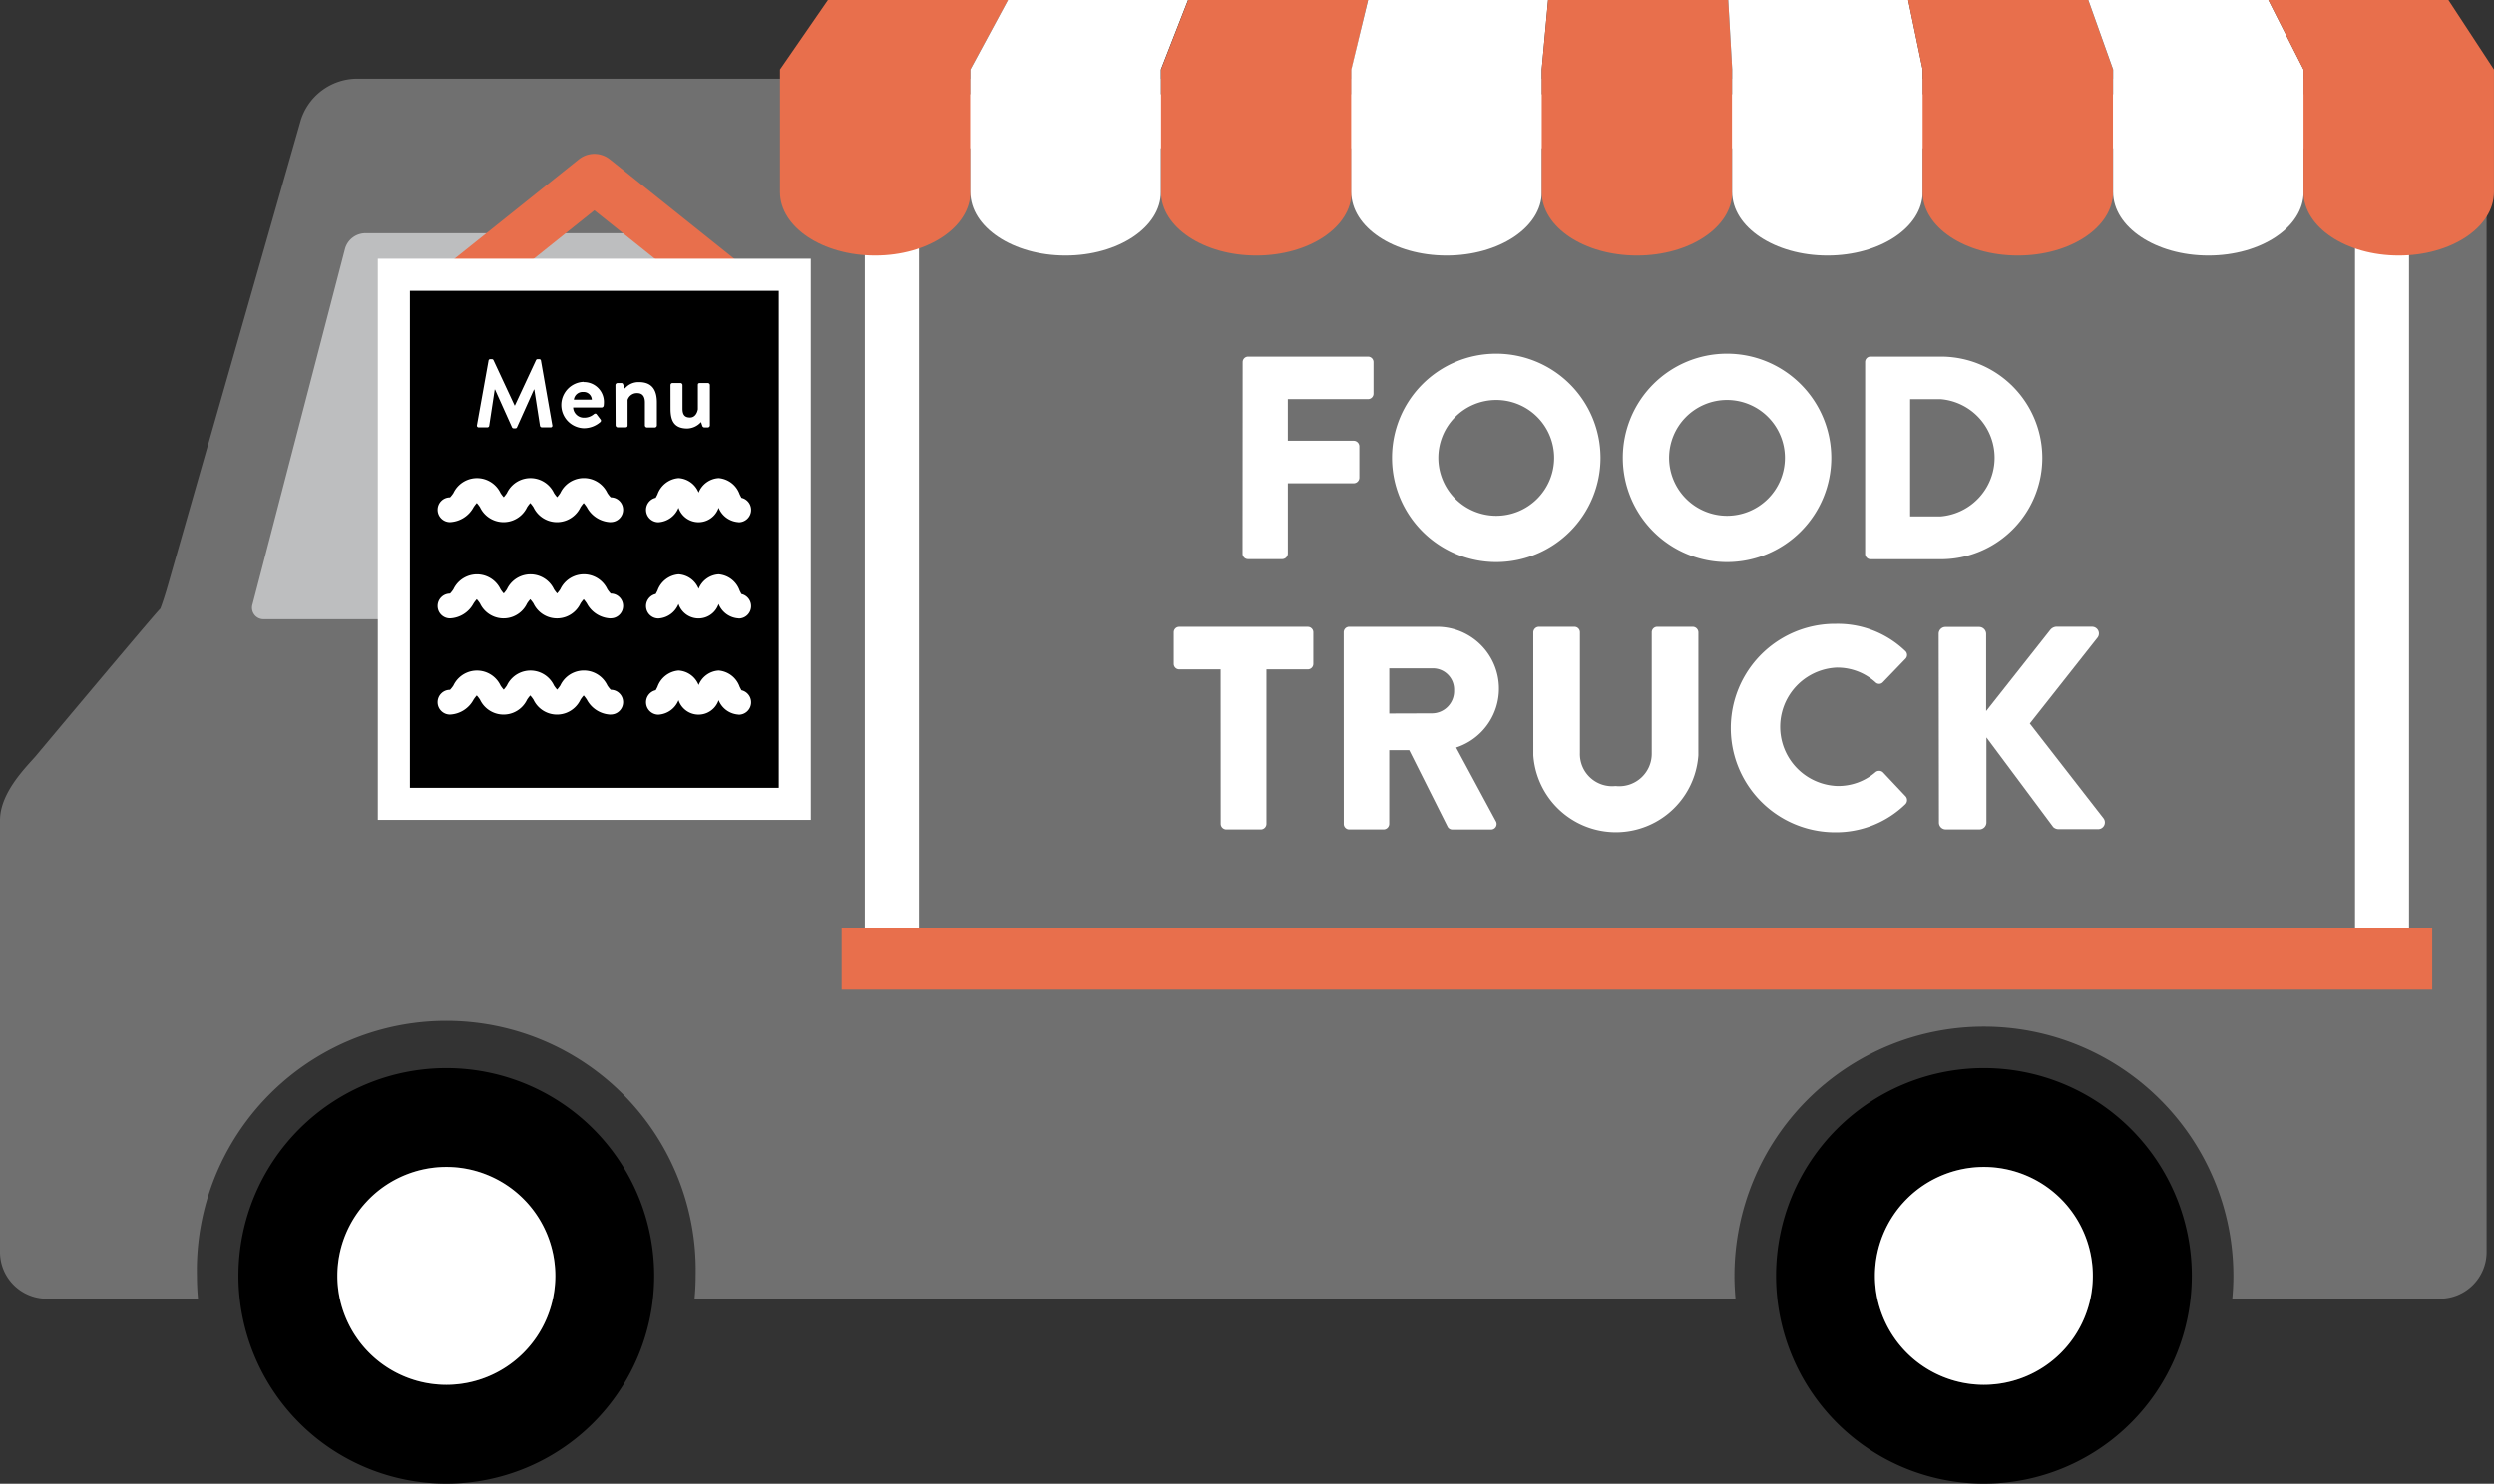 <svg xmlns="http://www.w3.org/2000/svg" width="73.509" height="43.744" viewBox="0 0 73.509 43.744">
  <rect x="0" y="0" width="73.509" height="43.744" fill="#333333" stroke="none"/>
  <g id="truck" transform="translate(-17.385 -95.536)">
    <path d="M89.3,102.707H27.864a1.75,1.75,0,0,0-1.611,1.215l-3.916,13.707c-.1.353-.183.587-.226.7-.135.118-3.654,4.324-3.654,4.324-.242.291-1.072,1.068-1.072,1.916v12.73a1.378,1.378,0,0,0,1.377,1.376h4.458c-.02-.22-.031-.443-.031-.669a7.352,7.352,0,1,1,14.7,0c0,.226-.012.448-.032.669H68.538c-.02-.22-.032-.443-.032-.669a7.353,7.353,0,1,1,14.706,0c0,.226-.012.448-.032.669H89.3a1.378,1.378,0,0,0,1.376-1.376V104.083A1.378,1.378,0,0,0,89.3,102.707Z" transform="translate(0 -4.85)" fill="#707070"/>
    <path d="M191.37,198.948a6.127,6.127,0,1,0-6.127,6.127A6.128,6.128,0,0,0,191.37,198.948Zm-6.127,3.21a3.211,3.211,0,1,1,3.211-3.211A3.211,3.211,0,0,1,185.242,202.158Z" transform="translate(-109.383 -65.796)"/>
    <path d="M51.354,198.948a6.127,6.127,0,1,0-6.127,6.127A6.128,6.128,0,0,0,51.354,198.948Zm-6.127,3.211a3.212,3.212,0,1,1,3.212-3.211A3.211,3.211,0,0,1,45.226,202.159Z" transform="translate(-14.687 -65.796)"/>
    <path d="M194.547,205.042a3.211,3.211,0,1,0-3.211,3.211A3.212,3.212,0,0,0,194.547,205.042Z" transform="translate(-115.477 -71.89)" fill="#fff"/>
    <path d="M54.53,205.041a3.211,3.211,0,1,0-3.212,3.211A3.212,3.212,0,0,0,54.53,205.041Z" transform="translate(-20.778 -71.889)" fill="#fff"/>
    <path d="M40.7,128.16a.338.338,0,0,1-.343-.444l2.728-10.49a.627.627,0,0,1,.574-.444h8.823a.46.46,0,0,1,.459.459V127.7a.46.46,0,0,1-.459.459Z" transform="translate(-15.527 -14.369)" fill="#bdbebf"/>
    <rect width="45.514" height="24.579" transform="translate(42.876 98.316)" fill="#fff"/>
    <path d="M0,0H42.328V22.986H0Z" transform="translate(44.47 99.909)" fill="#707070"/>
    <rect width="46.88" height="1.819" transform="translate(42.193 122.894)" fill="#e86f4c"/>
    <path d="M56.9,115.585l4.727-3.781,4.727,3.781Z" transform="translate(-26.725 -11.002)" fill="none" stroke="#e86f4c" stroke-linejoin="round" stroke-width="1.46"/>
    <rect width="12.762" height="16.543" transform="translate(28.521 103.164)" fill="#fff"/>
    <rect width="10.871" height="14.652" transform="translate(29.467 104.11)"/>
    <path d="M95.129,95.536H89.822l-1.415,2.05V101.2c0,1.033,1.257,1.87,2.807,1.87s2.806-.836,2.806-1.87V97.586Z" transform="translate(-48.034)" fill="#e86f4c"/>
    <path d="M112.166,95.536h-5.307l-1.108,2.05V101.2c0,1.033,1.257,1.87,2.807,1.87s2.807-.836,2.807-1.87V97.586Z" transform="translate(-59.765)" fill="#fff"/>
    <path d="M129.2,95.536H123.9l-.8,2.05V101.2c0,1.033,1.257,1.87,2.807,1.87s2.807-.836,2.807-1.87V97.586Z" transform="translate(-71.494)" fill="#e86f4c"/>
    <path d="M146.239,95.536h-5.307l-.495,2.05V101.2c0,1.033,1.257,1.87,2.807,1.87s2.807-.836,2.807-1.87V97.586Z" transform="translate(-83.224)" fill="#fff"/>
    <path d="M163.277,95.536h-5.308l-.188,2.05V101.2c0,1.033,1.257,1.87,2.807,1.87s2.807-.836,2.807-1.87V97.586Z" transform="translate(-94.954)" fill="#e86f4c"/>
    <path d="M180.067,95.536h-5.306l.117,2.05V101.2c0,1.033,1.257,1.87,2.807,1.87s2.807-.836,2.807-1.87V97.586Z" transform="translate(-106.438)" fill="#fff"/>
    <path d="M196.462,95.536h-5.308l.425,2.05V101.2c0,1.033,1.256,1.87,2.807,1.87s2.806-.836,2.806-1.87V97.586Z" transform="translate(-117.526)" fill="#e86f4c"/>
    <path d="M212.86,95.536h-5.307l.731,2.05V101.2c0,1.033,1.257,1.87,2.807,1.87s2.807-.836,2.807-1.87V97.586Z" transform="translate(-128.616)" fill="#fff"/>
    <path d="M229.255,95.536h-5.307l1.037,2.05V101.2c0,1.033,1.257,1.87,2.807,1.87s2.806-.836,2.806-1.87V97.586Z" transform="translate(-139.705)" fill="#e86f4c"/>
    <path d="M130.542,128.181a.162.162,0,0,1,.162-.162h3.533a.162.162,0,0,1,.162.162v.93a.162.162,0,0,1-.162.162h-2.364V130.5h1.946a.168.168,0,0,1,.162.162v.93a.168.168,0,0,1-.162.162h-1.946v2.074a.168.168,0,0,1-.162.162H130.7a.162.162,0,0,1-.162-.162Z" transform="translate(-76.531 -21.969)" fill="#fff"/>
    <path d="M147.211,127.755a3.072,3.072,0,1,1-3.064,3.081A3.067,3.067,0,0,1,147.211,127.755Zm0,4.779a1.707,1.707,0,1,0-1.7-1.7A1.71,1.71,0,0,0,147.211,132.534Z" transform="translate(-85.733 -21.791)" fill="#fff"/>
    <path d="M168.225,127.755a3.072,3.072,0,1,1-3.064,3.081A3.067,3.067,0,0,1,168.225,127.755Zm0,4.779a1.707,1.707,0,1,0-1.7-1.7A1.71,1.71,0,0,0,168.225,132.534Z" transform="translate(-99.945 -21.791)" fill="#fff"/>
    <path d="M187.229,128.181a.16.16,0,0,1,.154-.162h2.082a2.987,2.987,0,1,1,0,5.974h-2.082a.161.161,0,0,1-.154-.162Zm2.227,4.549a1.734,1.734,0,0,0,0-3.456h-.9v3.456Z" transform="translate(-114.871 -21.969)" fill="#fff"/>
    <path id="パス_1771908" data-name="パス 1771908" d="M125.65,153.882h-1.22a.162.162,0,0,1-.162-.162v-.93a.162.162,0,0,1,.162-.162h3.789a.162.162,0,0,1,.162.162v.93a.162.162,0,0,1-.162.162H127v4.557a.168.168,0,0,1-.162.162h-1.024a.168.168,0,0,1-.162-.162Z" transform="translate(-72.288 -38.612)" fill="#fff"/>
    <path d="M139.745,152.789a.162.162,0,0,1,.162-.162h2.552a1.824,1.824,0,0,1,.6,3.559l1.169,2.168a.162.162,0,0,1-.145.248h-1.135a.158.158,0,0,1-.137-.077l-1.135-2.262h-.589v2.176a.168.168,0,0,1-.162.162h-1.016a.162.162,0,0,1-.162-.162Zm2.6,2.39A.657.657,0,0,0,143,154.5a.627.627,0,0,0-.649-.648h-1.263v1.331Z" transform="translate(-82.756 -38.612)" fill="#fff"/>
    <path d="M157.015,152.789a.168.168,0,0,1,.162-.162h1.05a.162.162,0,0,1,.162.162v3.559a.949.949,0,0,0,1.05.973.959.959,0,0,0,1.067-.973v-3.559a.162.162,0,0,1,.162-.162h1.05a.168.168,0,0,1,.162.162v3.627a2.438,2.438,0,0,1-4.864,0Z" transform="translate(-94.437 -38.612)" fill="#fff"/>
    <path d="M178.051,152.363a2.867,2.867,0,0,1,2.065.794.159.159,0,0,1,.008.239l-.665.691a.15.15,0,0,1-.213,0,1.679,1.679,0,0,0-1.152-.435,1.747,1.747,0,0,0,.008,3.49,1.674,1.674,0,0,0,1.144-.41.168.168,0,0,1,.222.009l.666.708a.171.171,0,0,1-.009.23,2.929,2.929,0,0,1-2.074.828,3.072,3.072,0,1,1,0-6.145Z" transform="translate(-106.58 -38.434)" fill="#fff"/>
    <path d="M193.927,152.832a.2.2,0,0,1,.2-.2h1a.208.208,0,0,1,.2.2v2.279l1.895-2.4a.253.253,0,0,1,.162-.085h1.075a.2.2,0,0,1,.154.316l-2,2.535,2.176,2.8a.2.2,0,0,1-.162.316H197.46a.234.234,0,0,1-.154-.06l-1.971-2.646V158.4a.208.208,0,0,1-.2.2h-1a.2.2,0,0,1-.2-.2Z" transform="translate(-119.401 -38.612)" fill="#fff"/>
    <path d="M61.161,128.293a.048.048,0,0,1,.051-.042h.046a.052.052,0,0,1,.048.028l.623,1.338h.009l.623-1.338a.049.049,0,0,1,.049-.028h.045a.048.048,0,0,1,.051.042l.334,1.905a.049.049,0,0,1-.051.065h-.258a.062.062,0,0,1-.054-.043l-.167-1.074H62.5l-.5,1.114a.048.048,0,0,1-.048.031h-.051a.051.051,0,0,1-.049-.031l-.5-1.114h-.009l-.164,1.074a.056.056,0,0,1-.051.043h-.255a.052.052,0,0,1-.054-.065Z" transform="translate(-29.378 -22.126)" fill="#fff"/>
    <path d="M69.144,130.336a.587.587,0,0,1,.6.607.833.833,0,0,1-.006.085.066.066,0,0,1-.062.059h-.839a.315.315,0,0,0,.326.3.435.435,0,0,0,.281-.1c.031-.026.065-.029.085,0l.111.147a.055.055,0,0,1-.006.085.738.738,0,0,1-.487.179.685.685,0,0,1,0-1.369Zm.244.519a.239.239,0,0,0-.252-.227.26.26,0,0,0-.278.227Z" transform="translate(-34.56 -23.536)" fill="#fff"/>
    <path d="M73.426,130.427a.063.063,0,0,1,.062-.062H73.6a.05.05,0,0,1,.054.04l.048.122a.528.528,0,0,1,.422-.19c.417,0,.525.28.525.6v.677a.065.065,0,0,1-.062.063h-.229a.063.063,0,0,1-.062-.063v-.677c0-.17-.068-.275-.227-.275a.289.289,0,0,0-.284.2v.748c0,.049-.02.063-.082.063h-.21a.065.065,0,0,1-.062-.063Z" transform="translate(-37.902 -23.536)" fill="#fff"/>
    <path d="M78.446,130.485a.061.061,0,0,1,.062-.062h.23a.061.061,0,0,1,.062.062v.695c0,.173.06.261.221.261.144,0,.212-.13.232-.243v-.712c0-.051.017-.062.071-.062h.221a.061.061,0,0,1,.062.062v1.185a.063.063,0,0,1-.062.063h-.1a.067.067,0,0,1-.062-.049l-.037-.11a.565.565,0,0,1-.405.19c-.406,0-.494-.252-.494-.584Z" transform="translate(-41.298 -23.595)" fill="#fff"/>
    <path d="M63.088,141.154a.829.829,0,0,1-.693-.441,1.032,1.032,0,0,0-.093-.123,1.027,1.027,0,0,0-.094.123.766.766,0,0,1-1.387,0,1.021,1.021,0,0,0-.094-.123,1.02,1.02,0,0,0-.094.123.767.767,0,0,1-1.388,0,1,1,0,0,0-.095-.124,1,1,0,0,0-.095.124.831.831,0,0,1-.694.44.365.365,0,0,1,0-.73.884.884,0,0,0,.1-.127.768.768,0,0,1,1.389,0,1.015,1.015,0,0,0,.094.123,1.017,1.017,0,0,0,.094-.123.767.767,0,0,1,1.388,0,1.036,1.036,0,0,0,.093.122,1.031,1.031,0,0,0,.094-.123.766.766,0,0,1,1.387,0,.9.9,0,0,0,.1.127.365.365,0,0,1,0,.73Z" transform="translate(-27.714 -30.223)" fill="#fff"/>
    <path d="M63.088,149.916a.829.829,0,0,1-.693-.441,1.032,1.032,0,0,0-.093-.123,1.027,1.027,0,0,0-.094.123.766.766,0,0,1-1.387,0,1.021,1.021,0,0,0-.094-.123,1.02,1.02,0,0,0-.094.123.767.767,0,0,1-1.388,0,1,1,0,0,0-.095-.124,1,1,0,0,0-.095.124.831.831,0,0,1-.694.44.365.365,0,0,1,0-.73.884.884,0,0,0,.1-.127.768.768,0,0,1,1.389,0,1.015,1.015,0,0,0,.094.123,1.017,1.017,0,0,0,.094-.123.767.767,0,0,1,1.388,0,1.036,1.036,0,0,0,.093.122,1.031,1.031,0,0,0,.094-.123.766.766,0,0,1,1.387,0,.9.9,0,0,0,.1.127.365.365,0,0,1,0,.73Z" transform="translate(-27.714 -36.148)" fill="#fff"/>
    <path d="M63.088,158.68a.829.829,0,0,1-.693-.441,1.032,1.032,0,0,0-.093-.123,1.027,1.027,0,0,0-.094.123.766.766,0,0,1-1.387,0,1.021,1.021,0,0,0-.094-.123,1.02,1.02,0,0,0-.094.123.767.767,0,0,1-1.388,0,1,1,0,0,0-.095-.124,1,1,0,0,0-.095.124.831.831,0,0,1-.694.44.365.365,0,0,1,0-.73.884.884,0,0,0,.1-.127.768.768,0,0,1,1.389,0,1.015,1.015,0,0,0,.094.123,1.017,1.017,0,0,0,.094-.123.767.767,0,0,1,1.388,0,1.036,1.036,0,0,0,.093.122,1.031,1.031,0,0,0,.094-.123.766.766,0,0,1,1.387,0,.9.9,0,0,0,.1.127.365.365,0,0,1,0,.73Z" transform="translate(-27.714 -42.076)" fill="#fff"/>
    <path d="M79.709,141.154a.677.677,0,0,1-.589-.425.623.623,0,0,1-1.182,0,.68.68,0,0,1-.592.427.365.365,0,0,1-.08-.721c.017-.028.037-.067.053-.1a.721.721,0,0,1,.62-.48.68.68,0,0,1,.592.427.679.679,0,0,1,.591-.427.719.719,0,0,1,.619.481c.015.029.035.068.052.1a.365.365,0,0,1-.082.721Z" transform="translate(-40.554 -30.223)" fill="#fff"/>
    <path d="M79.709,149.916a.677.677,0,0,1-.589-.425.623.623,0,0,1-1.182,0,.68.68,0,0,1-.592.427.365.365,0,0,1-.08-.721c.017-.028.037-.067.053-.1a.721.721,0,0,1,.62-.48.68.68,0,0,1,.592.427.679.679,0,0,1,.591-.427.719.719,0,0,1,.619.481c.015.029.035.068.052.1a.365.365,0,0,1-.082.721Z" transform="translate(-40.554 -36.148)" fill="#fff"/>
    <path d="M79.709,158.68a.677.677,0,0,1-.589-.425.623.623,0,0,1-1.182,0,.68.68,0,0,1-.592.427.365.365,0,0,1-.08-.721c.017-.028.037-.067.053-.1a.721.721,0,0,1,.62-.48.68.68,0,0,1,.592.427.679.679,0,0,1,.591-.427.719.719,0,0,1,.619.481c.015.029.035.068.052.1a.365.365,0,0,1-.082.721Z" transform="translate(-40.554 -42.076)" fill="#fff"/>
  </g>
</svg>
